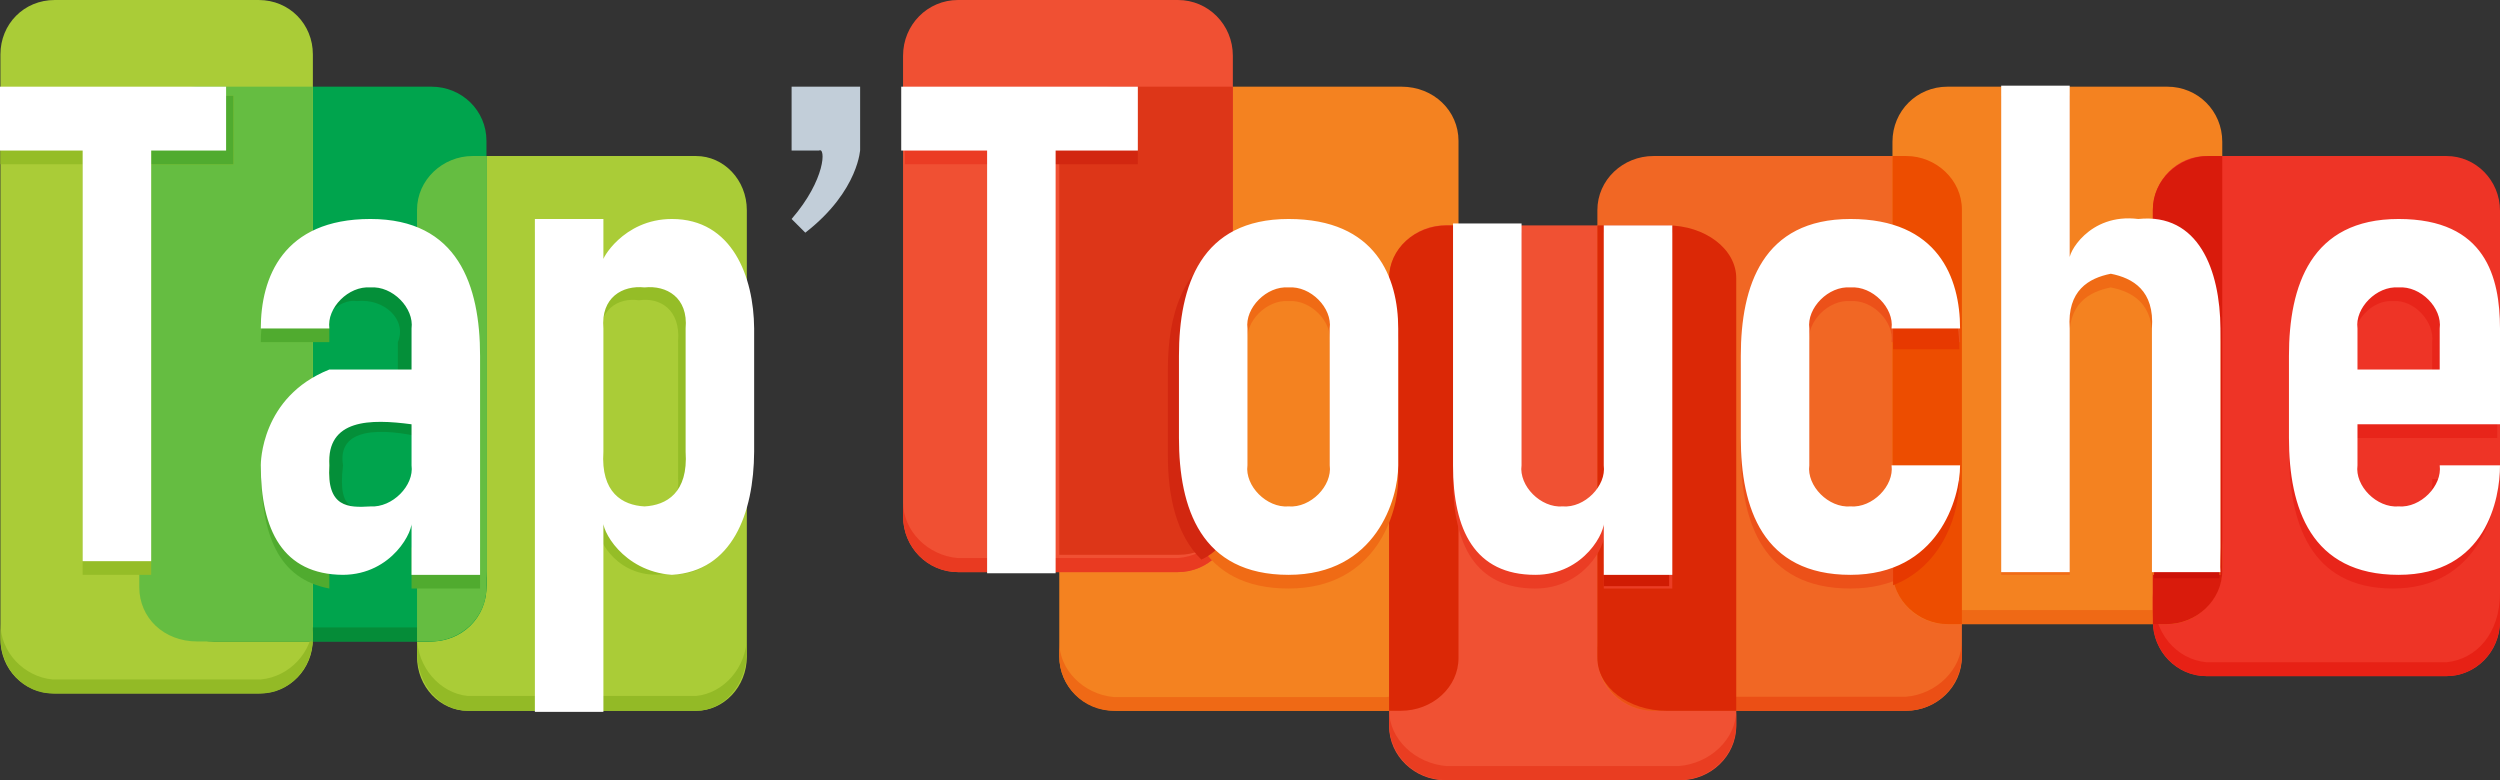 <svg xmlns="http://www.w3.org/2000/svg" width="141" height="44" viewBox="0 0 141 44"><rect x="0" y="0" width="141" height="44" fill="#333333" stroke="none"/><g fill="none"><path fill="#AACC37" d="M26.382,8.8 L39.26,8.8 C40.82,8.8 42.121,10.147 42.121,11.853 L42.121,37.036 C42.121,38.742 40.82,40.089 39.26,40.089 L26.382,40.089 C24.822,40.089 23.52,38.742 23.52,37.036 L23.52,11.853 C23.52,10.147 24.822,8.8 26.382,8.8 Z"/><path fill="#F48220" d="M62.96,4.889 L79.044,4.889 C80.86,4.889 82.26,6.247 82.26,7.95 L82.26,37.028 C82.26,38.73 80.86,40.089 79.044,40.089 L62.96,40.089 C61.143,40.089 59.743,38.73 59.743,37.028 L59.743,7.95 C59.743,6.247 61.143,4.889 62.96,4.889"/><path fill="#F05033" d="M54.032,0 L66.433,0 C68.145,0 69.533,1.389 69.533,3.148 L69.533,29.119 C69.533,30.877 68.145,32.267 66.433,32.267 L54.032,32.267 C52.32,32.267 50.932,30.877 50.932,29.119 L50.932,3.148 C50.932,1.389 52.32,0 54.032,0"/><path fill="#F05133" d="M81.477,12.711 L94.791,12.711 C96.463,12.711 97.924,14.058 97.924,15.764 L97.924,40.947 C97.924,42.653 96.463,44 94.791,44 L81.477,44 C79.806,44 78.344,42.653 78.344,40.947 L78.344,15.764 C78.344,14.058 79.806,12.711 81.477,12.711"/><path fill="#F16724" d="M93.255,8.8 L107.488,8.8 C109.213,8.8 110.651,10.147 110.651,11.853 L110.651,37.036 C110.651,38.742 109.213,40.089 107.488,40.089 L93.255,40.089 C91.531,40.089 90.092,38.742 90.092,37.036 L90.092,11.853 C90.092,10.147 91.531,8.8 93.255,8.8"/><path fill="#F48220" d="M109.835,4.889 L122.236,4.889 C123.948,4.889 125.336,6.246 125.336,7.998 L125.336,32.091 C125.336,33.843 123.948,35.2 122.236,35.2 L109.835,35.2 C108.123,35.2 106.735,33.843 106.735,32.091 L106.735,7.998 C106.735,6.246 108.123,4.889 109.835,4.889"/><path fill="#EE3426" d="M124.432,8.8 L137.988,8.8 C139.63,8.8 141,10.168 141,11.888 L141,35.046 C141,36.765 139.63,38.133 137.988,38.133 L124.432,38.133 C122.79,38.133 121.42,36.765 121.42,35.046 L121.42,11.888 C121.42,10.168 122.79,8.8 124.432,8.8"/><path fill="#00A44D" d="M24.336,4.889 C26.048,4.889 27.436,6.236 27.436,7.941 L27.436,33.125 C27.436,34.831 26.048,36.178 24.336,36.178 L11.936,36.178 C10.223,36.178 8.835,34.831 8.835,33.125 L8.835,7.941 C8.835,6.236 10.223,4.889 11.936,4.889 L24.336,4.889 Z"/><path fill="#AACC37" d="M3.089,0 L14.582,0 C16.332,0 17.646,1.368 17.646,3.068 L17.646,36.044 C17.646,37.743 16.332,39.111 14.582,39.111 L3.089,39.111 C1.339,39.111 0.025,37.743 0.025,36.044 L0.025,3.068 C0.025,1.368 1.339,0 3.089,0"/><path fill="#93BA26" d="M42.121,22.489 L42.121,36.737 C42.121,38.619 40.82,40.089 39.26,40.089 L26.382,40.089 C24.821,40.089 23.52,38.616 23.52,36.737 L23.52,22.489 L23.52,35.898 C23.52,37.629 24.821,39.102 26.382,39.251 L39.26,39.251 C40.82,39.102 42.121,37.632 42.121,35.898 L42.121,22.489 Z"/><path fill="#EF6915" d="M81.281,21.511 L81.281,36.993 C81.281,38.691 79.943,40.089 78.204,40.089 L62.82,40.089 C61.083,40.089 59.743,38.692 59.743,36.993 L59.743,21.511 L59.743,36.219 C59.743,37.756 61.083,39.152 62.82,39.315 L78.204,39.315 C79.943,39.152 81.281,37.754 81.281,36.219 L81.281,21.511 Z"/><path fill="#E93A21" d="M69.533,15.644 L69.533,29.101 C69.533,30.878 68.144,32.267 66.433,32.267 L54.032,32.267 C52.323,32.267 50.932,30.876 50.932,29.101 L50.932,15.644 L50.932,28.309 C50.932,29.944 52.323,31.335 54.032,31.475 L66.433,31.475 C68.144,31.335 69.533,29.946 69.533,28.309 L69.533,15.644 Z"/><path fill="#E93D21" d="M97.924,27.378 L97.924,40.834 C97.924,42.612 96.462,44 94.661,44 L81.608,44 C79.808,44 78.344,42.609 78.344,40.834 L78.344,27.378 L78.344,40.042 C78.344,41.677 79.808,43.068 81.608,43.208 L94.661,43.208 C96.462,43.068 97.924,41.679 97.924,40.042 L97.924,27.378 Z"/><path fill="#EB4F15" d="M110.651,23.467 L110.651,36.923 C110.651,38.7 109.213,40.089 107.488,40.089 L93.255,40.089 C91.53,40.089 90.092,38.698 90.092,36.923 L90.092,23.467 L90.092,36.131 C90.092,37.766 91.53,39.157 93.255,39.297 L107.488,39.297 C109.213,39.157 110.651,37.768 110.651,36.131 L110.651,23.467 Z"/><path fill="#EF6915" d="M125.336,18.578 L125.336,32.034 C125.336,33.756 123.947,35.2 122.236,35.2 L109.835,35.2 C108.126,35.2 106.735,33.755 106.735,32.034 L106.735,18.578 L106.735,30.451 C106.735,32.786 108.126,34.232 109.835,34.408 L122.236,34.408 C123.947,34.232 125.336,32.787 125.336,30.451 L125.336,18.578 Z"/><path fill="#E72115" d="M141,22.489 L141,35.004 C141,36.721 139.63,38.133 137.988,38.133 L124.432,38.133 C122.789,38.133 121.42,36.718 121.42,35.004 L121.42,22.489 L121.42,33.44 C121.42,35.77 122.789,37.185 124.432,37.351 L137.988,37.351 C139.63,37.185 141,35.772 141,33.44 L141,22.489 Z"/><path fill="#058C38" d="M27.436,19.556 L27.436,33.012 C27.436,34.789 26.047,36.178 24.201,36.178 L12.07,36.178 C10.226,36.178 8.835,34.787 8.835,33.012 L8.835,19.556 L8.835,32.22 C8.835,33.855 10.226,35.246 12.07,35.386 L24.201,35.386 C26.047,35.246 27.436,33.857 27.436,32.22 L27.436,19.556 Z"/><path fill="#93BA26" d="M17.646,18.578 L17.646,35.952 C17.646,37.707 16.33,39.111 14.709,39.111 L2.962,39.111 C1.342,39.111 0.025,37.709 0.025,35.952 L0.025,18.578 L0.025,35.162 C0.025,36.768 1.342,38.171 2.962,38.321 L14.709,38.321 C16.33,38.171 17.646,36.766 17.646,35.162 L17.646,18.578 Z"/><path fill="#DD3618" d="M69.533,4.889 L62.756,4.889 C61.112,4.889 59.743,6.232 59.743,7.906 L59.743,31.289 L66.521,31.289 C68.162,31.289 69.533,29.948 69.533,28.272 L69.533,4.889 Z"/><path fill="#DB2806" d="M90.092,12.711 L94.008,12.711 C96.168,12.711 97.924,14.043 97.924,15.687 L97.924,40.089 L94.008,40.089 C91.849,40.089 90.092,38.757 90.092,37.113 L90.092,12.711 Z M82.26,12.711 L82.26,37.113 C82.26,38.757 80.8,40.089 78.997,40.089 L78.344,40.089 L78.344,15.687 C78.344,14.041 79.805,12.711 81.608,12.711 L82.26,12.711 Z"/><path fill="#ED4D00" d="M106.735,8.8 L107.518,8.8 C109.191,8.8 110.651,10.143 110.651,11.817 L110.651,35.2 L109.868,35.2 C108.196,35.2 106.735,33.857 106.735,32.183 L106.735,8.8 Z"/><path fill="#D91B0C" d="M125.336,8.8 L125.336,32.183 C125.336,33.858 123.874,35.2 122.203,35.2 L121.42,35.2 C121.443,35.006 121.42,34.805 121.42,34.446 L121.42,11.817 C121.42,10.141 122.881,8.8 124.553,8.8 L125.336,8.8 Z"/><path fill="#65BD41" d="M17.646,4.889 L17.646,35.415 C17.646,35.784 17.626,35.984 17.646,36.178 L11.12,36.178 C9.226,36.178 7.856,34.831 7.856,33.125 L7.856,7.941 C7.856,6.233 9.226,4.889 11.12,4.889 L17.646,4.889 Z M27.436,8.8 L27.436,33.136 C27.436,34.848 25.974,36.178 24.304,36.178 L23.52,36.178 L23.52,11.842 C23.52,10.13 24.981,8.8 26.653,8.8 L27.436,8.8 Z"/><polygon fill="#95BD27" points=".025 5.403 .025 9.263 4.662 9.263 4.662 32.421 8.526 32.421 8.526 9.263 13.163 9.263 13.163 5.403"/><polygon fill="#50AB2F" points="8.526 9.263 13.163 9.263 13.163 5.403 8.526 5.403"/><path fill="#F06B15" d="M72.676,29.333 C71.44,29.43 70.203,28.175 70.358,27.018 L70.358,19.298 C70.203,18.14 71.44,16.886 72.676,16.982 C73.913,16.886 75.15,18.14 74.995,19.298 L74.995,27.018 L78.859,27.018 L78.859,19.298 C78.859,16.449 77.623,13.123 72.676,13.123 C67.73,13.123 66.493,16.886 66.493,20.842 L66.493,25.474 C66.493,29.43 67.73,33.193 72.676,33.193 C77.623,33.193 78.859,28.901 78.859,27.018 L74.995,27.018 C75.15,28.175 73.913,29.43 72.676,29.333"/><path fill="#D22710" d="M67.756,31.561 C66.316,30.151 65.868,27.932 65.868,25.713 L65.868,20.815 C65.868,17.853 66.667,14.891 69.555,13.855 L69.555,28.776 C69.555,30.014 68.817,31.079 67.756,31.561"/><path fill="#EC5119" d="M104.365,29.333 C103.128,29.43 101.892,28.175 102.046,27.018 L102.046,19.298 C101.892,18.14 103.128,16.886 104.365,16.982 C105.602,16.886 106.838,18.14 106.684,19.298 L110.548,19.298 C110.548,16.449 109.311,13.123 104.365,13.123 C99.418,13.123 98.182,16.886 98.182,20.842 L98.182,25.474 C98.182,29.43 99.418,33.193 104.365,33.193 C109.311,33.193 110.548,28.901 110.548,27.018 L106.684,27.018 C106.838,28.175 105.602,29.43 104.365,29.333"/><path fill="#E73900" d="M108.372,14.906 C110.033,16.087 110.507,17.962 110.507,19.698 L106.771,19.698 L106.771,14.906 L108.372,14.906 Z M106.771,27.151 L110.507,27.151 C110.507,28.752 109.697,31.863 106.771,33.007 L106.771,27.151 Z"/><path fill="#F06B15" d="M120.596,13.123 C117.813,12.772 116.577,15.13 116.731,15.439 L116.731,5.404 L112.867,5.404 L112.867,32.421 L116.731,32.421 L116.731,19.298 C116.577,17.144 117.813,16.456 119.05,16.211 C120.286,16.456 121.523,17.144 121.369,19.298 L121.369,32.421 L125.233,32.421 C125.205,32.18 125.233,31.932 125.233,31.649 L125.233,19.298 C125.214,15.995 123.996,12.772 120.596,13.123"/><polygon fill="#CD1207" points="121.489 32.615 125.176 32.615 125.176 29.8 121.489 29.8"/><path fill="#95BD27" d="M33.839,13.078 L33.839,15.394 C33.692,15.436 34.866,13.078 37.51,13.078 C40.74,13.078 41.897,16.301 41.915,19.253 L41.915,23.113 L38.244,23.113 L38.244,19.253 C38.391,17.45 37.216,16.762 36.041,16.937 C34.866,16.762 33.692,17.45 33.839,19.253 L33.839,23.113 L33.839,26.973 C33.692,28.355 34.866,29.043 36.041,29.288 C37.216,29.043 38.391,28.355 38.244,26.973 L38.244,23.113 L41.915,23.113 L41.915,26.973 C41.897,29.504 40.74,32.727 37.51,32.376 C34.866,32.727 33.692,30.369 33.839,30.06 L33.839,40.095 L30.167,40.095 L30.167,13.078 L31.636,13.078 L33.839,13.078 Z"/><polygon fill="#EB3C24" points="51.036 9.263 58.765 9.263 58.765 7.72 51.036 7.72"/><polygon fill="#D22710" points="56.445 9.263 64.174 9.263 64.174 7.72 56.445 7.72"/><path fill="#E8251A" d="M134.971,29.333 C133.797,29.43 132.622,28.175 132.769,27.018 L132.769,19.298 C132.622,18.14 133.797,16.886 134.971,16.982 C136.146,16.886 137.321,18.14 137.174,19.298 L137.174,21.614 L132.769,21.614 L132.769,24.702 L140.845,24.702 L140.845,19.298 C140.838,16.428 139.656,13.123 134.971,13.123 C130.272,13.123 129.097,16.886 129.097,20.842 L129.097,25.474 C129.097,29.43 130.272,33.193 134.971,33.193 C139.671,33.193 140.845,28.901 140.845,27.018 L137.174,27.018 C137.321,28.175 136.146,29.43 134.971,29.333"/><path fill="#EB3D24" d="M90.453,13.123 L90.453,27.018 C90.607,28.175 89.371,29.43 88.134,29.333 C86.898,29.43 85.661,28.175 85.816,27.018 L85.816,13.123 L81.951,13.123 L81.951,27.018 C81.951,30.684 83.188,33.193 86.588,33.193 C89.368,33.193 90.607,30.684 90.453,30.105 L90.453,33.193 L94.317,33.193 L94.317,13.123"/><polygon fill="#D01C03" points="90.452 33.06 94.14 33.06 94.14 31.835 90.452 31.835"/><polygon fill="#50AB2F" points="23.211 33.193 27.076 33.193 27.076 30.877 23.211 30.877"/><path fill="#048F39" d="M22.438,21.614 C22.97,21.74 18.378,21.1 17.801,21.614 C14.025,22.971 24.709,22.064 24.757,21.614 C24.709,18.371 25.526,13.123 20.12,13.123 C15.303,13.123 17.859,14.149 17.801,16.982 L17.801,19.298 C17.859,18.047 19.136,16.816 20.12,16.982 C21.692,16.816 22.97,18.047 22.438,19.298 L22.438,21.614 Z"/><path fill="#048F39" d="M23.984,26.246 C23.964,27.858 22.722,28.591 20.893,28.561 C20.237,28.591 18.995,29.111 19.347,26.246 C18.995,24.1 21.48,24.1 23.984,24.702 L23.984,21.614 L19.347,21.614 C15.268,22.867 16.425,27.019 16.255,26.246 C16.425,30.777 25.53,28.823 25.53,28.561 L23.984,24.702 L23.984,26.246 Z"/><path fill="#50AB2F" d="M18.574,33.193 C15.706,32.645 14.709,30.223 14.709,26.246 C14.709,26.793 14.709,22.914 18.574,21.614 L18.574,33.193 Z M18.574,19.298 L14.709,19.298 C14.709,17.132 15.547,14.74 18.574,13.895 L18.574,19.298 Z"/><polygon fill="#FFF" points="50.829 8.491 55.673 8.491 55.673 32.332 59.537 32.332 59.537 8.491 64.174 8.491 64.174 4.889 50.829 4.889"/><path fill="#C2CED9" d="M48.511,4.889 L48.511,8.491 C48.511,8.271 48.511,10.727 45.419,13.123 L44.646,12.351 C46.578,10.121 46.578,8.271 46.192,8.491 L44.646,8.491 L44.646,4.889 L48.511,4.889 Z"/><g fill="#FFF" transform="translate(0 4.833)"><polygon points="0 .056 0 3.658 4.662 3.658 4.662 26.817 8.526 26.817 8.526 3.658 12.752 3.658 12.752 .056"/><path d="M23.211,21.413 C23.366,22.551 22.129,23.806 20.893,23.729 C19.656,23.806 18.419,23.806 18.574,21.413 C18.419,18.788 20.893,18.788 23.211,19.097 L23.211,16.009 L18.574,16.009 C14.709,17.553 14.709,21.297 14.709,21.413 C14.709,25.06 15.946,27.569 19.347,27.588 C22.126,27.569 23.366,25.06 23.211,24.501 L23.211,27.588 L27.076,27.588 L27.076,19.097 L27.076,15.238 C27.076,11.281 25.839,7.518 20.893,7.518 C15.946,7.518 14.709,10.844 14.709,13.694 L18.574,13.694 C18.419,12.536 19.656,11.281 20.893,11.378 C22.129,11.281 23.366,12.536 23.211,13.694 L23.211,19.097 L23.211,21.413 Z M90.453,7.878 L90.453,21.413 C90.607,22.571 89.371,23.825 88.134,23.729 C86.898,23.825 85.661,22.571 85.816,21.413 L85.816,7.77 L81.951,7.77 L81.951,21.413 C81.951,25.08 83.188,27.588 86.588,27.588 C89.368,27.588 90.607,25.08 90.453,24.501 L90.453,27.588 L94.317,27.588 L94.317,7.878 L90.453,7.878 Z M132.962,21.413 L132.962,13.694 C132.807,12.536 134.044,11.281 135.281,11.378 C136.517,11.281 137.754,12.536 137.599,13.694 L137.599,16.009 L132.962,16.009 L132.962,19.097 L141,19.097 L141,13.694 C140.992,10.824 140.212,7.518 135.281,7.518 C130.334,7.518 129.097,11.281 129.097,15.238 L129.097,19.869 C129.097,23.825 130.334,27.588 135.281,27.588 C140.227,27.588 141,23.296 141,21.413 L137.599,21.413 C137.754,22.571 136.517,23.825 135.281,23.729 C134.044,23.825 132.807,22.571 132.962,21.413 Z M34.032,7.518 L34.032,9.834 C33.877,9.902 35.114,7.518 37.896,7.518 C41.297,7.518 42.514,10.777 42.534,13.694 L42.534,17.553 L38.669,17.553 L38.669,13.694 C38.824,11.939 37.587,11.244 36.35,11.378 C35.114,11.244 33.877,11.939 34.032,13.694 L34.032,17.553 L34.032,20.641 C33.877,22.966 35.114,23.662 36.35,23.729 C37.587,23.662 38.824,22.966 38.669,20.641 L38.669,17.553 L42.534,17.553 L42.534,20.641 C42.514,24.128 41.297,27.387 37.896,27.588 C35.114,27.387 33.877,25.003 34.032,24.501 L34.032,35.317 L30.167,35.317 L30.167,7.518 L31.713,7.518 L34.032,7.518 Z M116.731,9.834 L116.731,0 L112.867,0 L112.867,27.434 L116.731,27.434 L116.731,13.694 C116.577,11.539 117.813,10.852 119.05,10.606 C120.286,10.852 121.523,11.539 121.369,13.694 L121.369,27.434 L125.233,27.434 C125.205,27.193 125.233,26.327 125.233,26.045 L125.233,13.694 C125.214,10.39 123.996,7.167 120.596,7.518 C117.813,7.167 116.577,9.525 116.731,9.834 Z M104.365,23.729 C103.128,23.825 101.892,22.571 102.046,21.413 L102.046,13.694 C101.892,12.536 103.128,11.281 104.365,11.378 C105.602,11.281 106.838,12.536 106.684,13.694 L110.548,13.694 C110.548,10.844 109.311,7.518 104.365,7.518 C99.418,7.518 98.182,11.281 98.182,15.238 L98.182,19.869 C98.182,23.825 99.418,27.588 104.365,27.588 C109.311,27.588 110.548,23.296 110.548,21.413 L106.684,21.413 C106.838,22.571 105.602,23.825 104.365,23.729 Z M72.676,23.729 C71.44,23.825 70.203,22.571 70.358,21.413 L70.358,13.694 C70.203,12.536 71.44,11.281 72.676,11.378 C73.913,11.281 75.15,12.536 74.995,13.694 L74.995,21.413 L78.859,21.413 L78.859,13.694 C78.859,10.844 77.623,7.518 72.676,7.518 C67.73,7.518 66.493,11.281 66.493,15.238 L66.493,19.869 C66.493,23.825 67.73,27.588 72.676,27.588 C77.623,27.588 78.859,23.296 78.859,21.413 L74.995,21.413 C75.15,22.571 73.913,23.825 72.676,23.729 Z"/></g></g></svg>